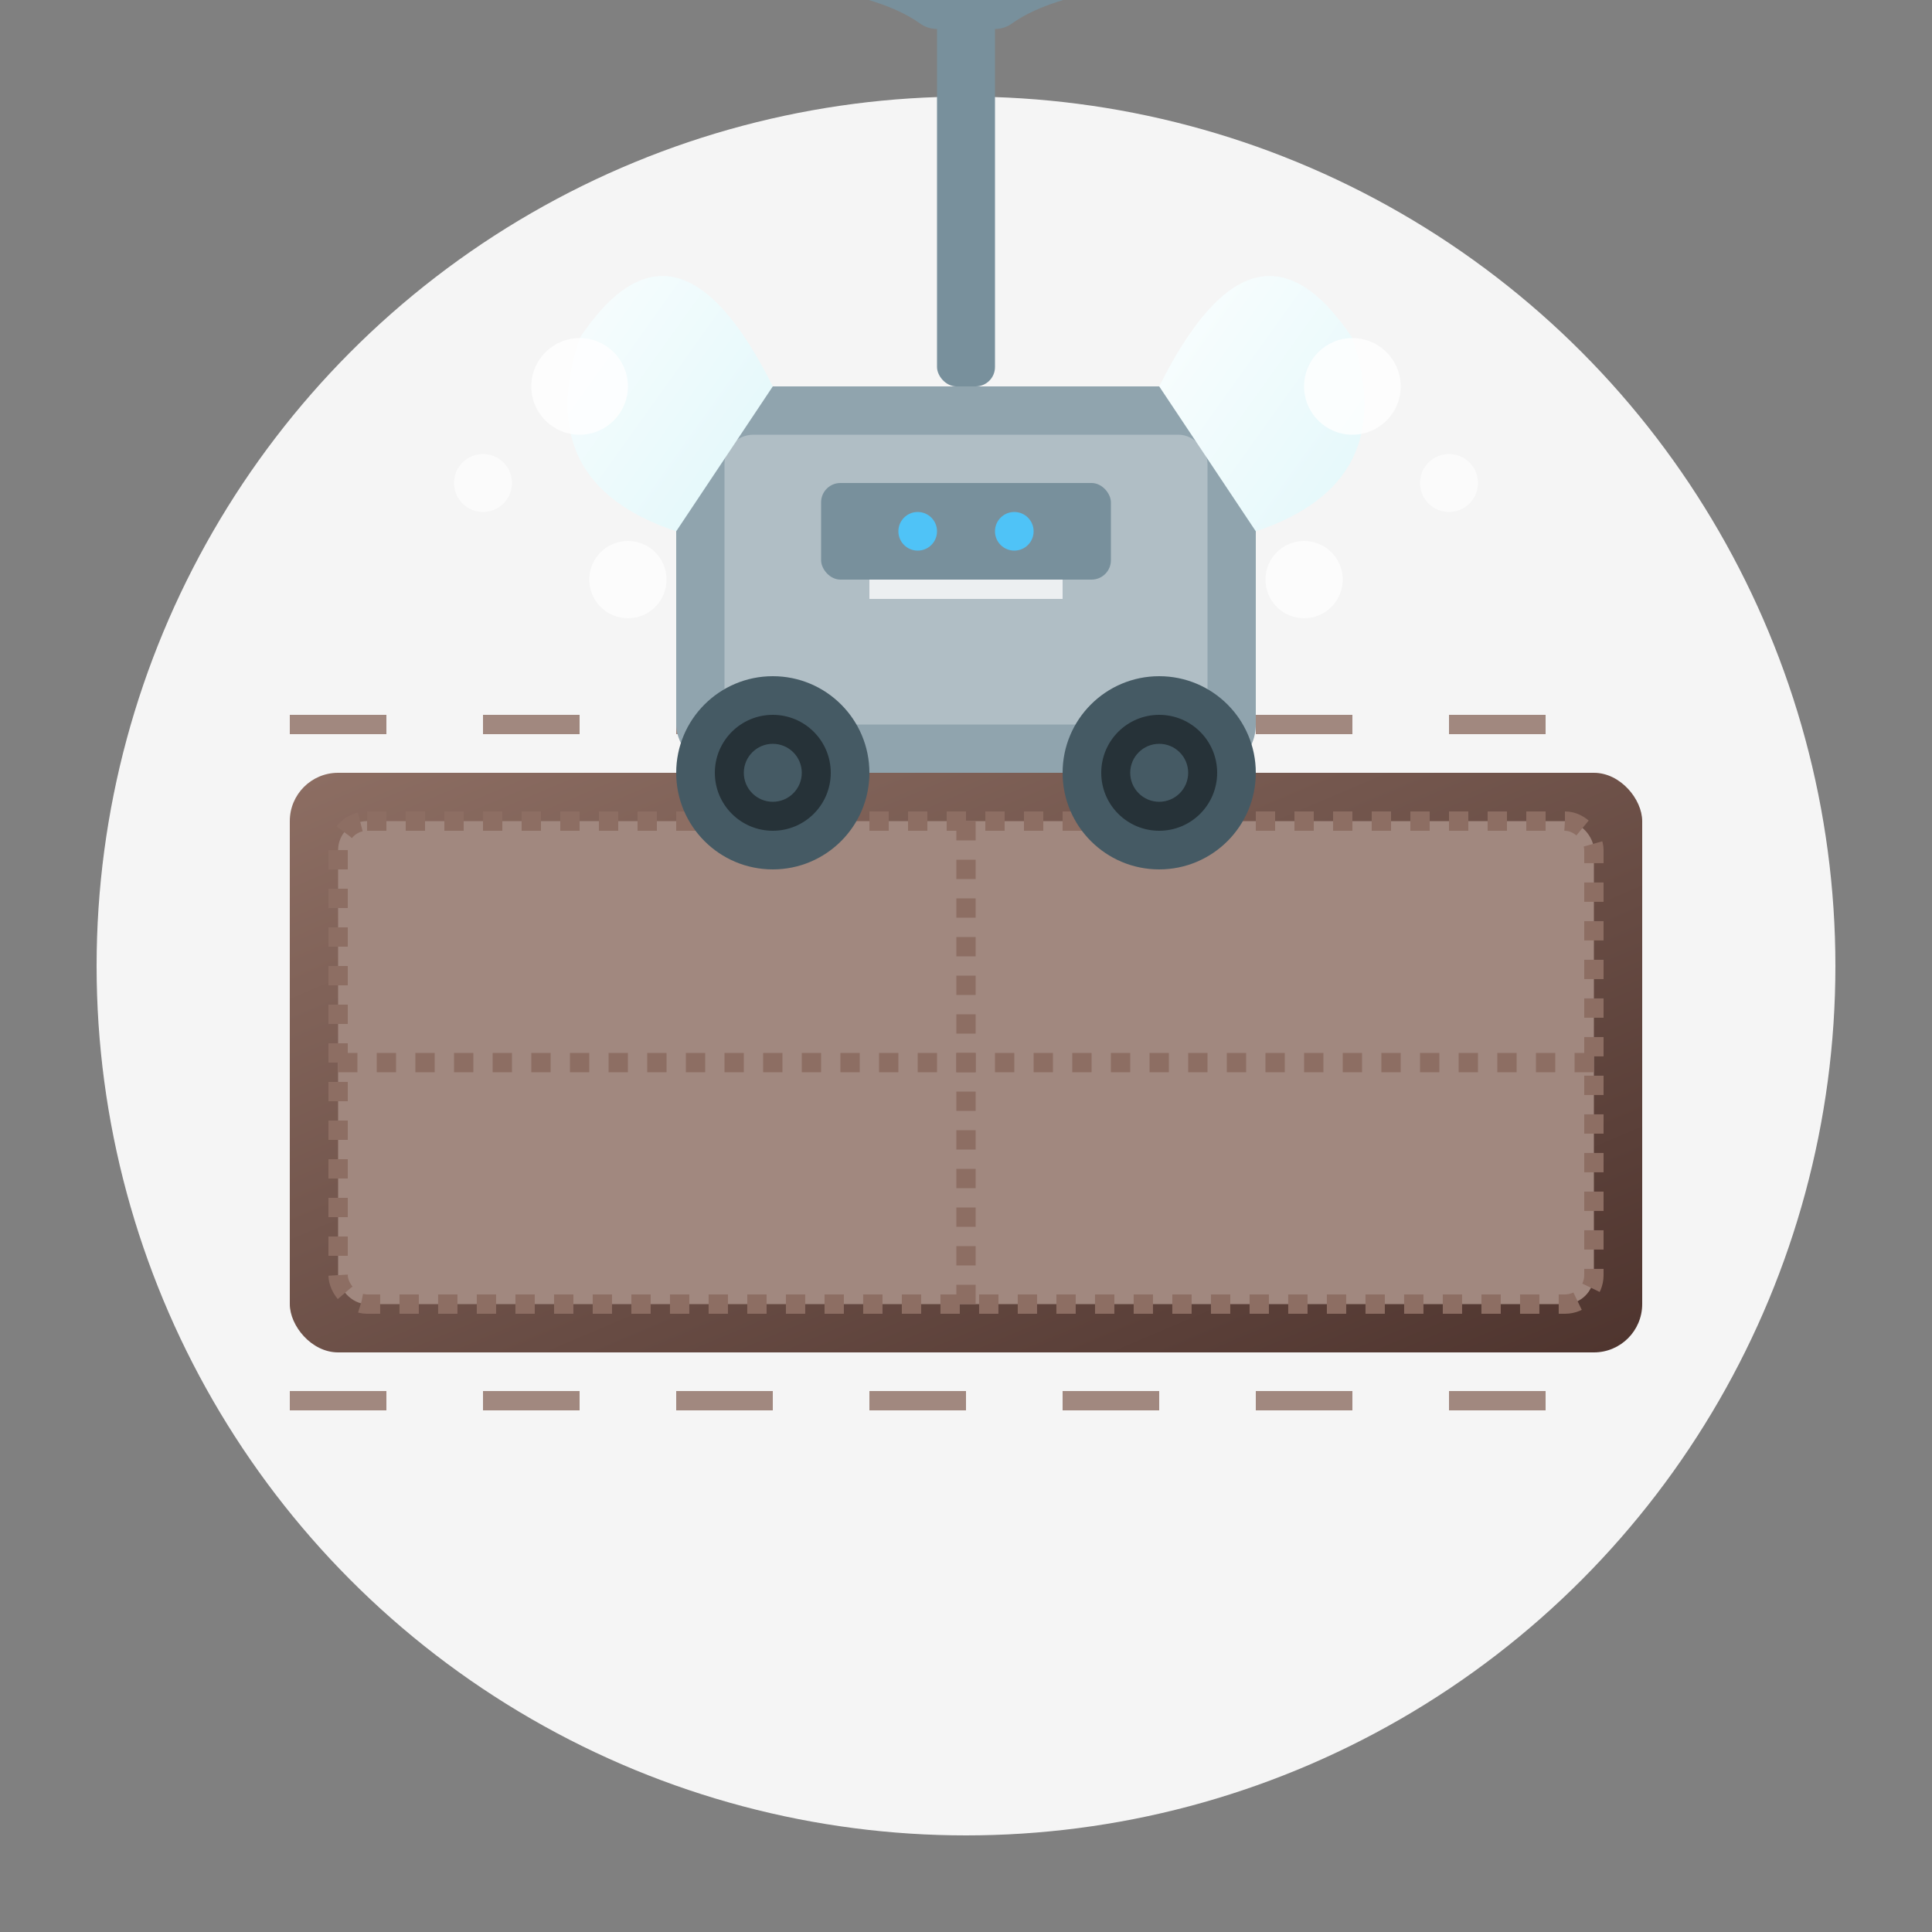 <svg xmlns="http://www.w3.org/2000/svg" width="200" height="200" viewBox="0 0 200 200">
  <rect x="0" y="0" width="200" height="200" fill="#808080" stroke="none"/>
  <defs>
    <linearGradient id="carpetGradient" x1="0%" y1="0%" x2="100%" y2="100%">
      <stop offset="0%" stop-color="#8d6e63" />
      <stop offset="100%" stop-color="#4e342e" />
    </linearGradient>
    <linearGradient id="foamGradient" x1="0%" y1="0%" x2="100%" y2="100%">
      <stop offset="0%" stop-color="#ffffff" />
      <stop offset="100%" stop-color="#e0f7fa" />
    </linearGradient>
  </defs>
  
  <!-- Background circle -->
  <circle cx="100" cy="100" r="90" fill="#f5f5f5" />
  
  <!-- Carpet illustration -->
  <g transform="translate(100, 120)">
    <!-- Carpet base -->
    <rect x="-70" y="-40" width="140" height="60" rx="5" ry="5" fill="url(#carpetGradient)" />
    
    <!-- Carpet pattern -->
    <rect x="-65" y="-35" width="130" height="50" rx="3" ry="3" fill="#a1887f" stroke="#8d6e63" stroke-width="2" stroke-dasharray="2 2" />
    <path d="M-65,-10 L65,-10" stroke="#8d6e63" stroke-width="2" stroke-dasharray="2 2" />
    <path d="M0,-35 L0,15" stroke="#8d6e63" stroke-width="2" stroke-dasharray="2 2" />
    
    <!-- Carpet fringes -->
    <g>
      <line x1="-70" y1="-45" x2="-60" y2="-45" stroke="#a1887f" stroke-width="2" />
      <line x1="-50" y1="-45" x2="-40" y2="-45" stroke="#a1887f" stroke-width="2" />
      <line x1="-30" y1="-45" x2="-20" y2="-45" stroke="#a1887f" stroke-width="2" />
      <line x1="-10" y1="-45" x2="0" y2="-45" stroke="#a1887f" stroke-width="2" />
      <line x1="10" y1="-45" x2="20" y2="-45" stroke="#a1887f" stroke-width="2" />
      <line x1="30" y1="-45" x2="40" y2="-45" stroke="#a1887f" stroke-width="2" />
      <line x1="50" y1="-45" x2="60" y2="-45" stroke="#a1887f" stroke-width="2" />
    </g>
    <g>
      <line x1="-70" y1="25" x2="-60" y2="25" stroke="#a1887f" stroke-width="2" />
      <line x1="-50" y1="25" x2="-40" y2="25" stroke="#a1887f" stroke-width="2" />
      <line x1="-30" y1="25" x2="-20" y2="25" stroke="#a1887f" stroke-width="2" />
      <line x1="-10" y1="25" x2="0" y2="25" stroke="#a1887f" stroke-width="2" />
      <line x1="10" y1="25" x2="20" y2="25" stroke="#a1887f" stroke-width="2" />
      <line x1="30" y1="25" x2="40" y2="25" stroke="#a1887f" stroke-width="2" />
      <line x1="50" y1="25" x2="60" y2="25" stroke="#a1887f" stroke-width="2" />
    </g>
  </g>
  
  <!-- Cleaning machine -->
  <g transform="translate(100, 80)">
    <!-- Machine body -->
    <rect x="-30" y="-40" width="60" height="40" rx="5" ry="5" fill="#90a4ae" />
    <rect x="-25" y="-35" width="50" height="30" rx="3" ry="3" fill="#b0bec5" />
    
    <!-- Control panel -->
    <rect x="-15" y="-30" width="30" height="10" rx="2" ry="2" fill="#78909c" />
    <circle cx="-5" cy="-25" r="2" fill="#4fc3f7" />
    <circle cx="5" cy="-25" r="2" fill="#4fc3f7" />
    <rect x="-10" y="-20" width="20" height="2" fill="#eceff1" />
    
    <!-- Handle -->
    <rect x="-3" y="-80" width="6" height="40" fill="#78909c" rx="2" ry="2" />
    <path d="M-3,-80 C-10,-85 -20,-83 -20,-90" stroke="#78909c" stroke-width="6" fill="none" stroke-linecap="round" />
    <path d="M3,-80 C10,-85 20,-83 20,-90" stroke="#78909c" stroke-width="6" fill="none" stroke-linecap="round" />
    
    <!-- Wheels -->
    <circle cx="-20" cy="0" r="10" fill="#455a64" />
    <circle cx="-20" cy="0" r="6" fill="#263238" />
    <circle cx="-20" cy="0" r="3" fill="#455a64" />
    
    <circle cx="20" cy="0" r="10" fill="#455a64" />
    <circle cx="20" cy="0" r="6" fill="#263238" />
    <circle cx="20" cy="0" r="3" fill="#455a64" />
    
    <!-- Water/foam coming out -->
    <path d="M-20,-40 Q-30,-60 -40,-45 Q-45,-30 -30,-25" fill="url(#foamGradient)" />
    <path d="M20,-40 Q30,-60 40,-45 Q45,-30 30,-25" fill="url(#foamGradient)" />
    
    <!-- Bubbles -->
    <circle cx="-40" cy="-40" r="5" fill="white" opacity="0.8" />
    <circle cx="-50" cy="-30" r="3" fill="white" opacity="0.6" />
    <circle cx="-35" cy="-20" r="4" fill="white" opacity="0.7" />
    
    <circle cx="40" cy="-40" r="5" fill="white" opacity="0.8" />
    <circle cx="50" cy="-30" r="3" fill="white" opacity="0.6" />
    <circle cx="35" cy="-20" r="4" fill="white" opacity="0.7" />
  </g>
</svg>
